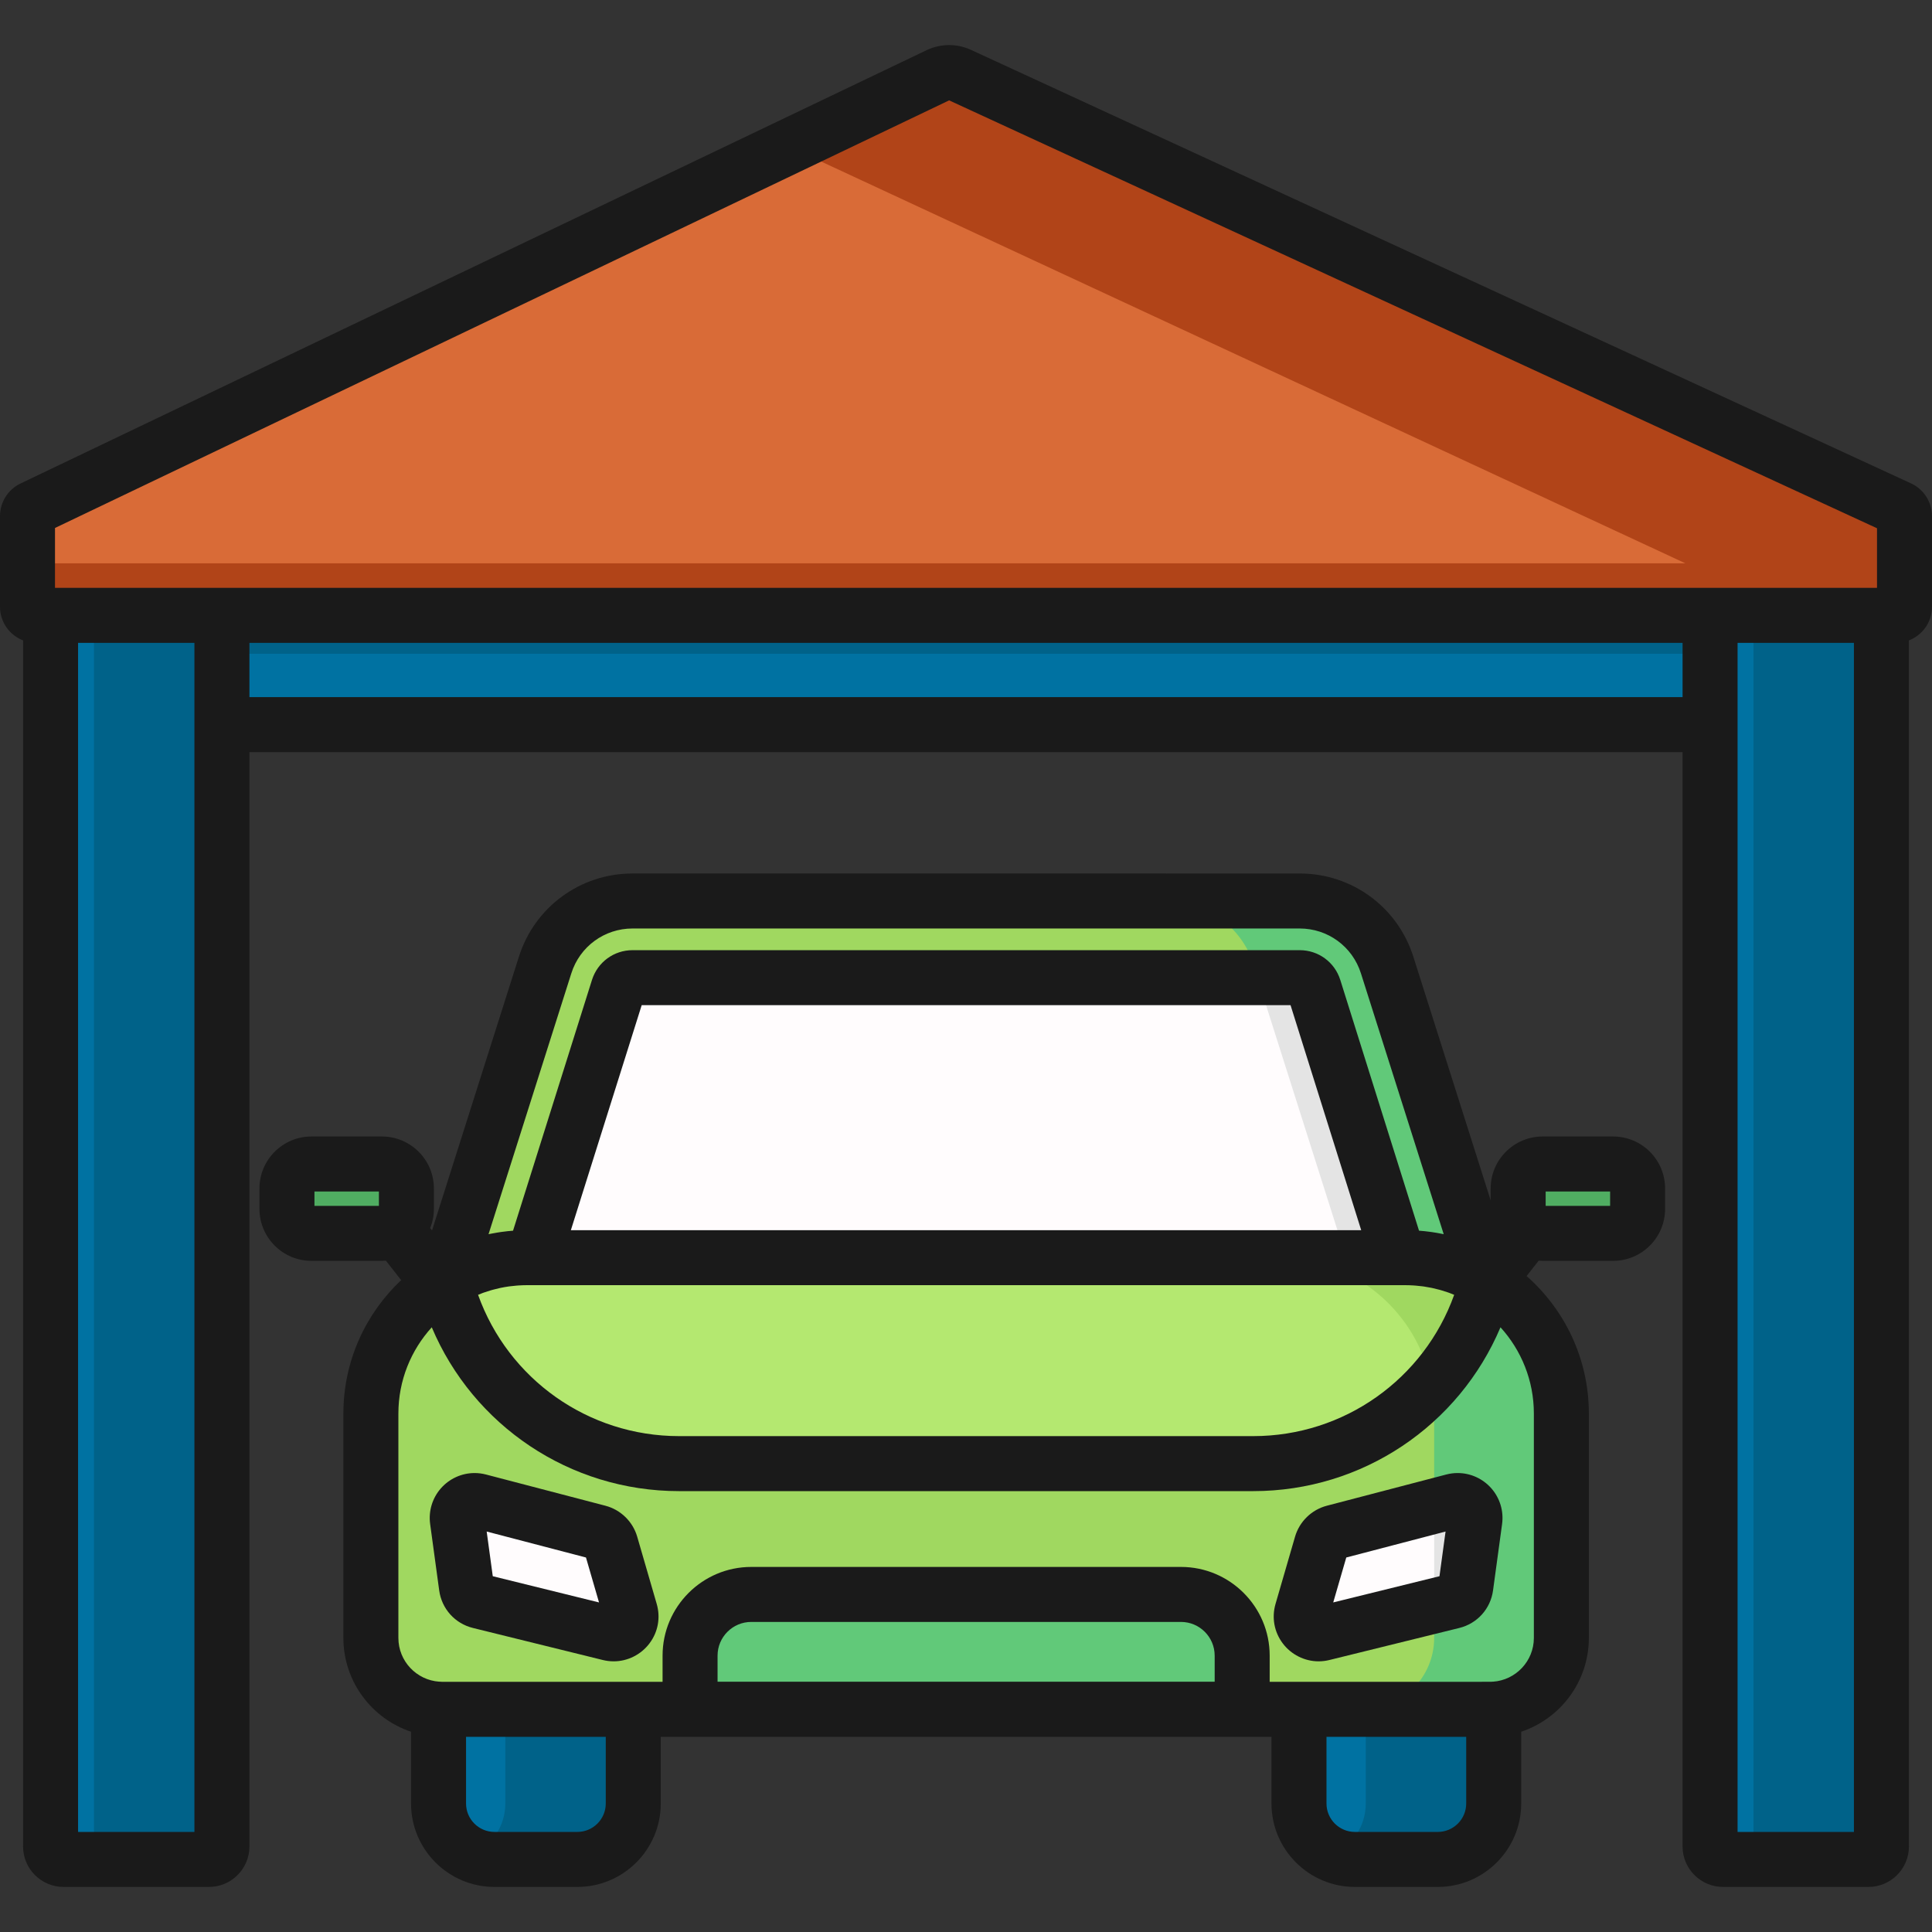 <?xml version="1.0" encoding="iso-8859-1"?>
<!-- Generator: Adobe Illustrator 19.0.0, SVG Export Plug-In . SVG Version: 6.00 Build 0)  -->
<svg version="1.1" id="Capa_1" xmlns="http://www.w3.org/2000/svg" xmlns:xlink="http://www.w3.org/1999/xlink" x="0px" y="0px"
	 viewBox="0 0 512.002 512.002" style="enable-background:new 0 0 512.002 512.002;" xml:space="preserve">
<rect x="0" y="0" width="512.002" height="512.002" fill="#333333" stroke="none"/>
<g>
	<path style="fill:#50AD62;" d="M101.22,308.472H82.529c-3.574,0-6.482,2.908-6.482,6.482v5.416c0,3.574,2.908,6.482,6.482,6.482
		h18.692c1.787,0,3.407-0.727,4.581-1.901s1.901-2.794,1.901-4.581v-5.416C107.702,311.38,104.794,308.472,101.22,308.472z"/>
	<path style="fill:#50AD62;" d="M408.811,308.472h18.691c3.574,0,6.482,2.908,6.482,6.482v5.416c0,3.574-2.908,6.482-6.482,6.482
		h-18.691c-1.787,0-3.407-0.727-4.581-1.901s-1.901-2.794-1.901-4.581v-5.416C402.329,311.38,405.237,308.472,408.811,308.472z"/>
</g>
<path style="fill:#0072A2;" d="M117.214,448.132c-0.334,0-0.666-0.009-0.995-0.026v29.846c0,8.184,6.635,14.819,14.819,14.819
	h21.966c8.184,0,14.819-6.635,14.819-14.819v-29.82H117.214z"/>
<path style="fill:#006289;" d="M133.917,448.132v29.82c0,6.059-3.64,11.26-8.849,13.557c1.827,0.806,3.844,1.262,5.969,1.262h21.966
	c8.184,0,14.819-6.635,14.819-14.819v-29.82H133.917z"/>
<path style="fill:#0072A2;" d="M394.854,448.132h-50.608v29.82c0,8.184,6.635,14.819,14.819,14.819h21.966
	c8.184,0,14.819-6.635,14.819-14.819v-29.846C395.52,448.123,395.188,448.132,394.854,448.132z"/>
<path style="fill:#006289;" d="M394.854,448.132h-32.909v29.82c0,6.059-3.64,11.26-8.849,13.557
	c1.827,0.806,3.844,1.262,5.969,1.262h21.966c8.184,0,14.819-6.635,14.819-14.819v-29.846
	C395.52,448.122,395.188,448.132,394.854,448.132z"/>
<path style="fill:#FFFCFD;" d="M139.603,333.297h232.862c7.966,0,15.401,2.26,21.71,6.166l-26.574-83.734
	c-3.204-10.096-12.577-16.955-23.169-16.955H167.635c-10.592,0-19.965,6.859-23.169,16.955l-26.574,83.734
	C124.202,335.557,131.637,333.297,139.603,333.297z"/>
<path style="fill:#E4E4E4;" d="M367.601,255.728c-3.204-10.096-12.577-16.955-23.169-16.955h-35.466
	c10.592,0,19.965,6.859,23.169,16.955l24.617,77.569h15.713c7.966,0,15.401,2.26,21.71,6.166L367.601,255.728z"/>
<path style="fill:#A0D860;" d="M394.854,452.993h-277.64c-10.452,0-18.925-8.473-18.925-18.925v-59.457
	c0-22.817,18.497-41.314,41.314-41.314h232.862c22.817,0,41.314,18.497,41.314,41.314v59.458
	C413.779,444.52,405.306,452.993,394.854,452.993z"/>
<g>
	<path style="fill:#61C979;" d="M372.465,333.297h-33.708c22.817,0,41.314,18.497,41.314,41.314v59.457
		c0,10.452-8.473,18.925-18.925,18.925h33.708c10.452,0,18.925-8.473,18.925-18.925v-59.457
		C413.779,351.794,395.282,333.297,372.465,333.297z"/>
	<path style="fill:#61C979;" d="M312.974,422.541h-113.88c-8.956,0-16.217,7.261-16.217,16.217v14.209h146.314v-14.209
		C329.191,429.801,321.93,422.541,312.974,422.541z"/>
</g>
<g>
	<path style="fill:#FFFCFD;" d="M126.954,397.813l31.647,8.275c1.572,0.411,2.811,1.618,3.264,3.178l5.171,17.814
		c0.991,3.413-2.086,6.617-5.536,5.766l-34.42-8.49c-1.837-0.453-3.211-1.982-3.467-3.857l-2.399-17.598
		C120.772,399.645,123.776,396.982,126.954,397.813z"/>
	<path style="fill:#FFFCFD;" d="M385.113,397.813l-31.647,8.275c-1.572,0.411-2.811,1.618-3.264,3.178l-5.171,17.814
		c-0.991,3.413,2.086,6.617,5.536,5.766l34.42-8.49c1.837-0.453,3.211-1.982,3.467-3.857l2.399-17.598
		C391.296,399.645,388.292,396.982,385.113,397.813z"/>
</g>
<path style="fill:#E4E4E4;" d="M385.113,397.813l-5.042,1.319v26.436l4.916-1.212c1.837-0.453,3.211-1.982,3.467-3.857l2.399-17.598
	C391.296,399.645,388.292,396.982,385.113,397.813z"/>
<path style="fill:#B4E870;" d="M372.465,333.297H139.603c-7.937,0-15.348,2.243-21.643,6.122
	c7.088,28.443,32.636,48.458,62.006,48.458h152.137c29.37,0,54.918-20.014,62.006-48.458
	C387.813,335.54,380.402,333.297,372.465,333.297z"/>
<g>
	<path style="fill:#A0D860;" d="M389.409,336.934c-0.124-0.056-0.247-0.113-0.371-0.168c-1.58-0.693-3.213-1.288-4.889-1.782
		c-0.184-0.054-0.37-0.106-0.555-0.158c-0.71-0.198-1.427-0.378-2.151-0.539c-0.139-0.031-0.275-0.066-0.415-0.096
		c-0.842-0.178-1.694-0.329-2.554-0.454c-0.185-0.027-0.373-0.047-0.56-0.071c-0.688-0.091-1.382-0.164-2.081-0.221
		c-0.241-0.019-0.483-0.04-0.725-0.055c-0.873-0.055-1.75-0.093-2.637-0.093c-0.002,0-0.004,0-0.006,0h-33.708
		c20.209,0,37.018,14.514,40.599,33.685c6.955-7.637,12.124-17.019,14.752-27.563c-0.761-0.469-1.54-0.912-2.332-1.332
		c-0.082-0.044-0.166-0.084-0.249-0.128C390.832,337.598,390.125,337.257,389.409,336.934z"/>
	<path style="fill:#A0D860;" d="M141.35,333.297l22.484-71.422c0.528-1.664,2.056-2.782,3.802-2.782h176.796
		c1.746,0,3.274,1.118,3.801,2.782l22.427,71.422h1.805c7.966,0,15.401,2.26,21.71,6.166l-26.574-83.735
		c-3.204-10.096-12.577-16.955-23.169-16.955H167.635c-10.592,0-19.965,6.859-23.169,16.955l-26.574,83.735
		c6.309-3.906,13.745-6.166,21.71-6.166H141.35z"/>
</g>
<path style="fill:#61C979;" d="M367.601,255.728c-3.204-10.096-12.577-16.955-23.169-16.955h-35.304
	c10.592,0,19.965,6.859,23.169,16.955l1.068,3.365h11.067c1.746,0,3.274,1.118,3.801,2.782l22.427,71.422h1.805
	c7.966,0,15.401,2.26,21.71,6.166L367.601,255.728z"/>
<rect x="53.95" y="158.211" style="fill:#0072A2;" width="404.1" height="33.822"/>
<rect x="53.95" y="158.211" style="fill:#006289;" width="404.1" height="15.04"/>
<path style="fill:#0072A2;" d="M453.189,158.215v331.122c0,1.896,1.537,3.434,3.434,3.434h38.542c1.896,0,3.434-1.537,3.434-3.434
	V158.215H453.189z"/>
<path style="fill:#006289;" d="M464.693,158.215v334.556h30.471c1.896,0,3.434-1.537,3.434-3.434V158.215H464.693z"/>
<path style="fill:#0072A2;" d="M13.402,158.215v331.122c0,1.896,1.537,3.434,3.434,3.434h38.542c1.896,0,3.434-1.537,3.434-3.434
	V158.215H13.402z"/>
<path style="fill:#006289;" d="M24.906,158.215v334.556h30.471c1.896,0,3.434-1.537,3.434-3.434V158.215H24.906z"/>
<path style="fill:#D96B37;" d="M503.397,134.72L254.269,19.833c-1.768-0.815-3.808-0.801-5.564,0.039L8.575,134.712
	c-0.786,0.376-1.287,1.17-1.287,2.042v24.06c0,1.25,1.013,2.263,2.263,2.263h492.898c1.25,0,2.263-1.013,2.263-2.263v-24.038
	C504.712,135.892,504.199,135.09,503.397,134.72z"/>
<path style="fill:#B14418;" d="M503.397,134.72L254.269,19.833c-1.768-0.815-3.808-0.801-5.564,0.039l-39.646,18.96l237.578,110.449
	H7.288v11.532c0,1.25,1.013,2.263,2.263,2.263h492.898c1.25,0,2.263-1.013,2.263-2.263v-24.038
	C504.712,135.893,504.199,135.09,503.397,134.72z"/>
<g>
	<path style="fill:#1A1A1A;" d="M168.865,407.235c-1.161-4.003-4.387-7.143-8.419-8.198l-31.648-8.274
		c-0.992-0.259-2.009-0.391-3.025-0.391c-3.427,0-6.693,1.489-8.959,4.085c-2.257,2.586-3.284,6.023-2.82,9.427l2.399,17.598
		c0.663,4.869,4.173,8.774,8.943,9.948l34.42,8.491c0.943,0.233,1.91,0.351,2.872,0.351c3.708,0,7.26-1.782,9.502-4.768
		c2.265-3.016,2.96-6.827,1.905-10.456L168.865,407.235z M130.59,417.715l-1.614-11.84l26.314,6.88l3.457,11.907L130.59,417.715z"/>
	<path style="fill:#1A1A1A;" d="M386.294,390.372c-1.016,0-2.034,0.132-3.025,0.391l-31.648,8.274
		c-4.031,1.054-7.257,4.195-8.418,8.197l-5.172,17.814c-1.054,3.629-0.36,7.439,1.905,10.456c2.241,2.985,5.794,4.768,9.501,4.768
		c0.001,0,0.001,0,0.001,0c0.962,0,1.929-0.118,2.872-0.351l34.418-8.49c4.771-1.176,8.281-5.08,8.944-9.948l2.398-17.598
		c0.465-3.406-0.563-6.843-2.819-9.428C392.987,391.861,389.722,390.372,386.294,390.372z M381.478,417.715l-28.157,6.946
		l3.457-11.907l26.314-6.88L381.478,417.715z"/>
	<path style="fill:#1A1A1A;" d="M427.503,301.184h-18.692c-7.592,0-13.77,6.177-13.77,13.77v3.147l-20.494-64.578
		c-4.183-13.181-16.284-22.037-30.115-22.037H167.635c-13.828,0-25.931,8.856-30.115,22.037l-23.023,72.546l-0.483-0.616
		c0.635-1.597,0.975-3.313,0.975-5.083v-5.416c0-7.592-6.177-13.77-13.77-13.77H82.528c-7.592,0-13.77,6.177-13.77,13.77v5.416
		c0,7.592,6.177,13.77,13.77,13.77h18.692c0.351,0,0.698-0.025,1.045-0.051l4.046,5.162c-9.415,8.869-15.31,21.435-15.31,35.36
		v59.458c0,11.559,7.524,21.388,17.93,24.864v19.019c0,12.19,9.917,22.107,22.106,22.107h21.966c12.19,0,22.107-9.917,22.107-22.107
		v-17.671h161.849v17.671c0,12.19,9.917,22.107,22.106,22.107h21.965c12.19,0,22.107-9.917,22.107-22.107v-19.019
		c10.405-3.476,17.93-13.304,17.93-24.864v-59.458c0-14.501-6.392-27.531-16.497-36.443l3.197-4.079
		c0.346,0.026,0.693,0.051,1.044,0.051h18.692c7.592,0,13.77-6.177,13.77-13.77v-5.416
		C441.272,307.362,435.095,301.184,427.503,301.184z M100.414,319.565h-17.08v-3.805h17.08V319.565z M151.412,257.933
		c2.254-7.101,8.774-11.872,16.223-11.872h176.798c7.45,0,13.969,4.77,16.223,11.871l21.943,69.142
		c-0.023-0.005-0.046-0.009-0.069-0.013c-0.044-0.009-0.088-0.018-0.132-0.028c-0.201-0.042-0.404-0.077-0.605-0.116
		c-0.003-0.001-0.006-0.001-0.009-0.002c-0.293-0.057-0.586-0.117-0.881-0.169c-0.209-0.037-0.42-0.067-0.63-0.101
		c-0.224-0.036-0.447-0.074-0.673-0.107c-0.114-0.017-0.227-0.035-0.342-0.051c-0.255-0.036-0.511-0.064-0.766-0.096
		c-0.296-0.037-0.592-0.077-0.89-0.108c-0.036-0.004-0.071-0.009-0.106-0.013c-0.113-0.012-0.227-0.019-0.34-0.029
		c-0.108-0.01-0.217-0.018-0.325-0.028c-0.26-0.023-0.518-0.052-0.778-0.071l-20.871-66.465c-1.49-4.708-5.809-7.871-10.749-7.871
		H167.636c-4.935,0-9.255,3.161-10.754,7.882l-20.921,66.459c-0.063,0.005-0.125,0.015-0.188,0.02
		c-0.29,0.023-0.579,0.047-0.868,0.075c-0.11,0.011-0.221,0.017-0.331,0.029c-0.608,0.063-1.214,0.139-1.819,0.225
		c-0.067,0.009-0.132,0.021-0.199,0.031c-0.01,0.001-0.019,0.003-0.029,0.005c-0.243,0.036-0.484,0.074-0.726,0.113
		c-0.515,0.084-1.029,0.176-1.54,0.276c-0.196,0.038-0.393,0.072-0.588,0.113c-0.054,0.011-0.107,0.023-0.161,0.034
		c-0.015,0.003-0.03,0.005-0.045,0.008L151.412,257.933z M360.734,326.009H151.285l18.771-59.629h171.953L360.734,326.009z
		 M127.891,342.667c0.041-0.015,0.082-0.032,0.123-0.047c0.125-0.046,0.253-0.085,0.379-0.129c0.535-0.187,1.075-0.361,1.619-0.521
		c0.164-0.048,0.33-0.095,0.495-0.141c0.036-0.01,0.072-0.02,0.108-0.03c0.544-0.149,1.093-0.284,1.645-0.406
		c0.16-0.035,0.319-0.074,0.479-0.107c0.659-0.136,1.323-0.252,1.991-0.348c0.163-0.023,0.327-0.041,0.49-0.063
		c0.554-0.072,1.11-0.129,1.669-0.174c0.094-0.007,0.187-0.015,0.281-0.021c0.107-0.008,0.214-0.017,0.321-0.023
		c0.701-0.043,1.403-0.073,2.108-0.073c0.001,0,0.002,0,0.004,0h1.747h229.31h1.805c0.706,0,1.409,0.03,2.111,0.073
		c0.114,0.007,0.227,0.017,0.34,0.025c0.087,0.006,0.173,0.013,0.26,0.02c0.561,0.045,1.119,0.102,1.675,0.174
		c0.161,0.021,0.324,0.039,0.484,0.062c0.668,0.096,1.333,0.213,1.993,0.348c0.16,0.033,0.319,0.071,0.479,0.107
		c0.552,0.122,1.1,0.257,1.645,0.406c0.041,0.011,0.082,0.022,0.123,0.034c0.159,0.044,0.318,0.089,0.476,0.135
		c0.549,0.161,1.093,0.337,1.633,0.525c0.121,0.043,0.245,0.08,0.366,0.124c0.043,0.016,0.085,0.033,0.127,0.049
		c0.403,0.148,0.799,0.316,1.197,0.479c-8.001,22.31-29.154,37.444-53.271,37.444H179.965c-24.117,0-45.27-15.134-53.271-37.444
		C127.091,342.982,127.487,342.815,127.891,342.667z M160.534,477.951c0,4.152-3.379,7.531-7.531,7.531h-21.966
		c-4.152,0-7.531-3.379-7.531-7.531v-17.67h37.028V477.951z M321.904,445.679h-131.74v-6.921c0-4.924,4.006-8.929,8.93-8.929
		h113.879c4.924,0,8.93,4.005,8.93,8.929v6.921H321.904z M388.561,477.951c0,4.152-3.379,7.531-7.531,7.531h-21.965
		c-4.152,0-7.531-3.379-7.531-7.531v-17.67h37.027V477.951z M406.491,374.611v59.458c0,6.145-4.792,11.181-10.834,11.597
		c-0.061,0.002-0.122-0.003-0.184,0l-0.439,0.028l-50.787,0.013h-7.768v-6.948c0-12.96-10.544-23.504-23.505-23.504h-113.88
		c-12.961,0-23.505,10.544-23.505,23.504v6.948h-58.344l-0.652-0.041c-0.062-0.003-0.123,0.002-0.184,0
		c-6.041-0.416-10.833-5.452-10.833-11.597v-59.458c0-8.793,3.353-16.818,8.847-22.863c10.991,26.027,36.559,43.417,65.542,43.417
		h152.137c28.983,0,54.55-17.391,65.542-43.417C403.138,357.793,406.491,365.818,406.491,374.611z M426.697,319.565h-17.08v-3.805
		h17.08V319.565z"/>
	<path style="fill:#1A1A1A;" d="M506.449,128.103L257.32,13.215c-1.829-0.844-3.778-1.272-5.792-1.272
		c-2.052,0-4.115,0.468-5.967,1.354L5.43,128.138C2.131,129.715,0,133.097,0,136.753v24.061c0,4.054,2.543,7.517,6.115,8.901
		v319.622c0,5.912,4.809,10.722,10.721,10.722h38.542c5.912,0,10.722-4.81,10.722-10.722V199.324h379.802v290.013
		c0,5.912,4.81,10.722,10.722,10.722h38.542c5.912,0,10.721-4.81,10.721-10.722V169.714c3.571-1.384,6.115-4.847,6.115-8.901
		v-24.038C512,133.063,509.822,129.66,506.449,128.103z M51.524,192.036v293.447H20.69V170.364h30.834
		C51.524,170.364,51.524,192.036,51.524,192.036z M445.901,184.748H66.099v-14.384h379.802V184.748z M491.31,485.483h-30.834
		V192.036v-21.672h30.834V485.483z M497.425,155.789h-44.236H58.811H14.575V139.92L251.533,26.597l245.892,113.394V155.789z"/>
</g>
<g>
</g>
<g>
</g>
<g>
</g>
<g>
</g>
<g>
</g>
<g>
</g>
<g>
</g>
<g>
</g>
<g>
</g>
<g>
</g>
<g>
</g>
<g>
</g>
<g>
</g>
<g>
</g>
<g>
</g>
</svg>
